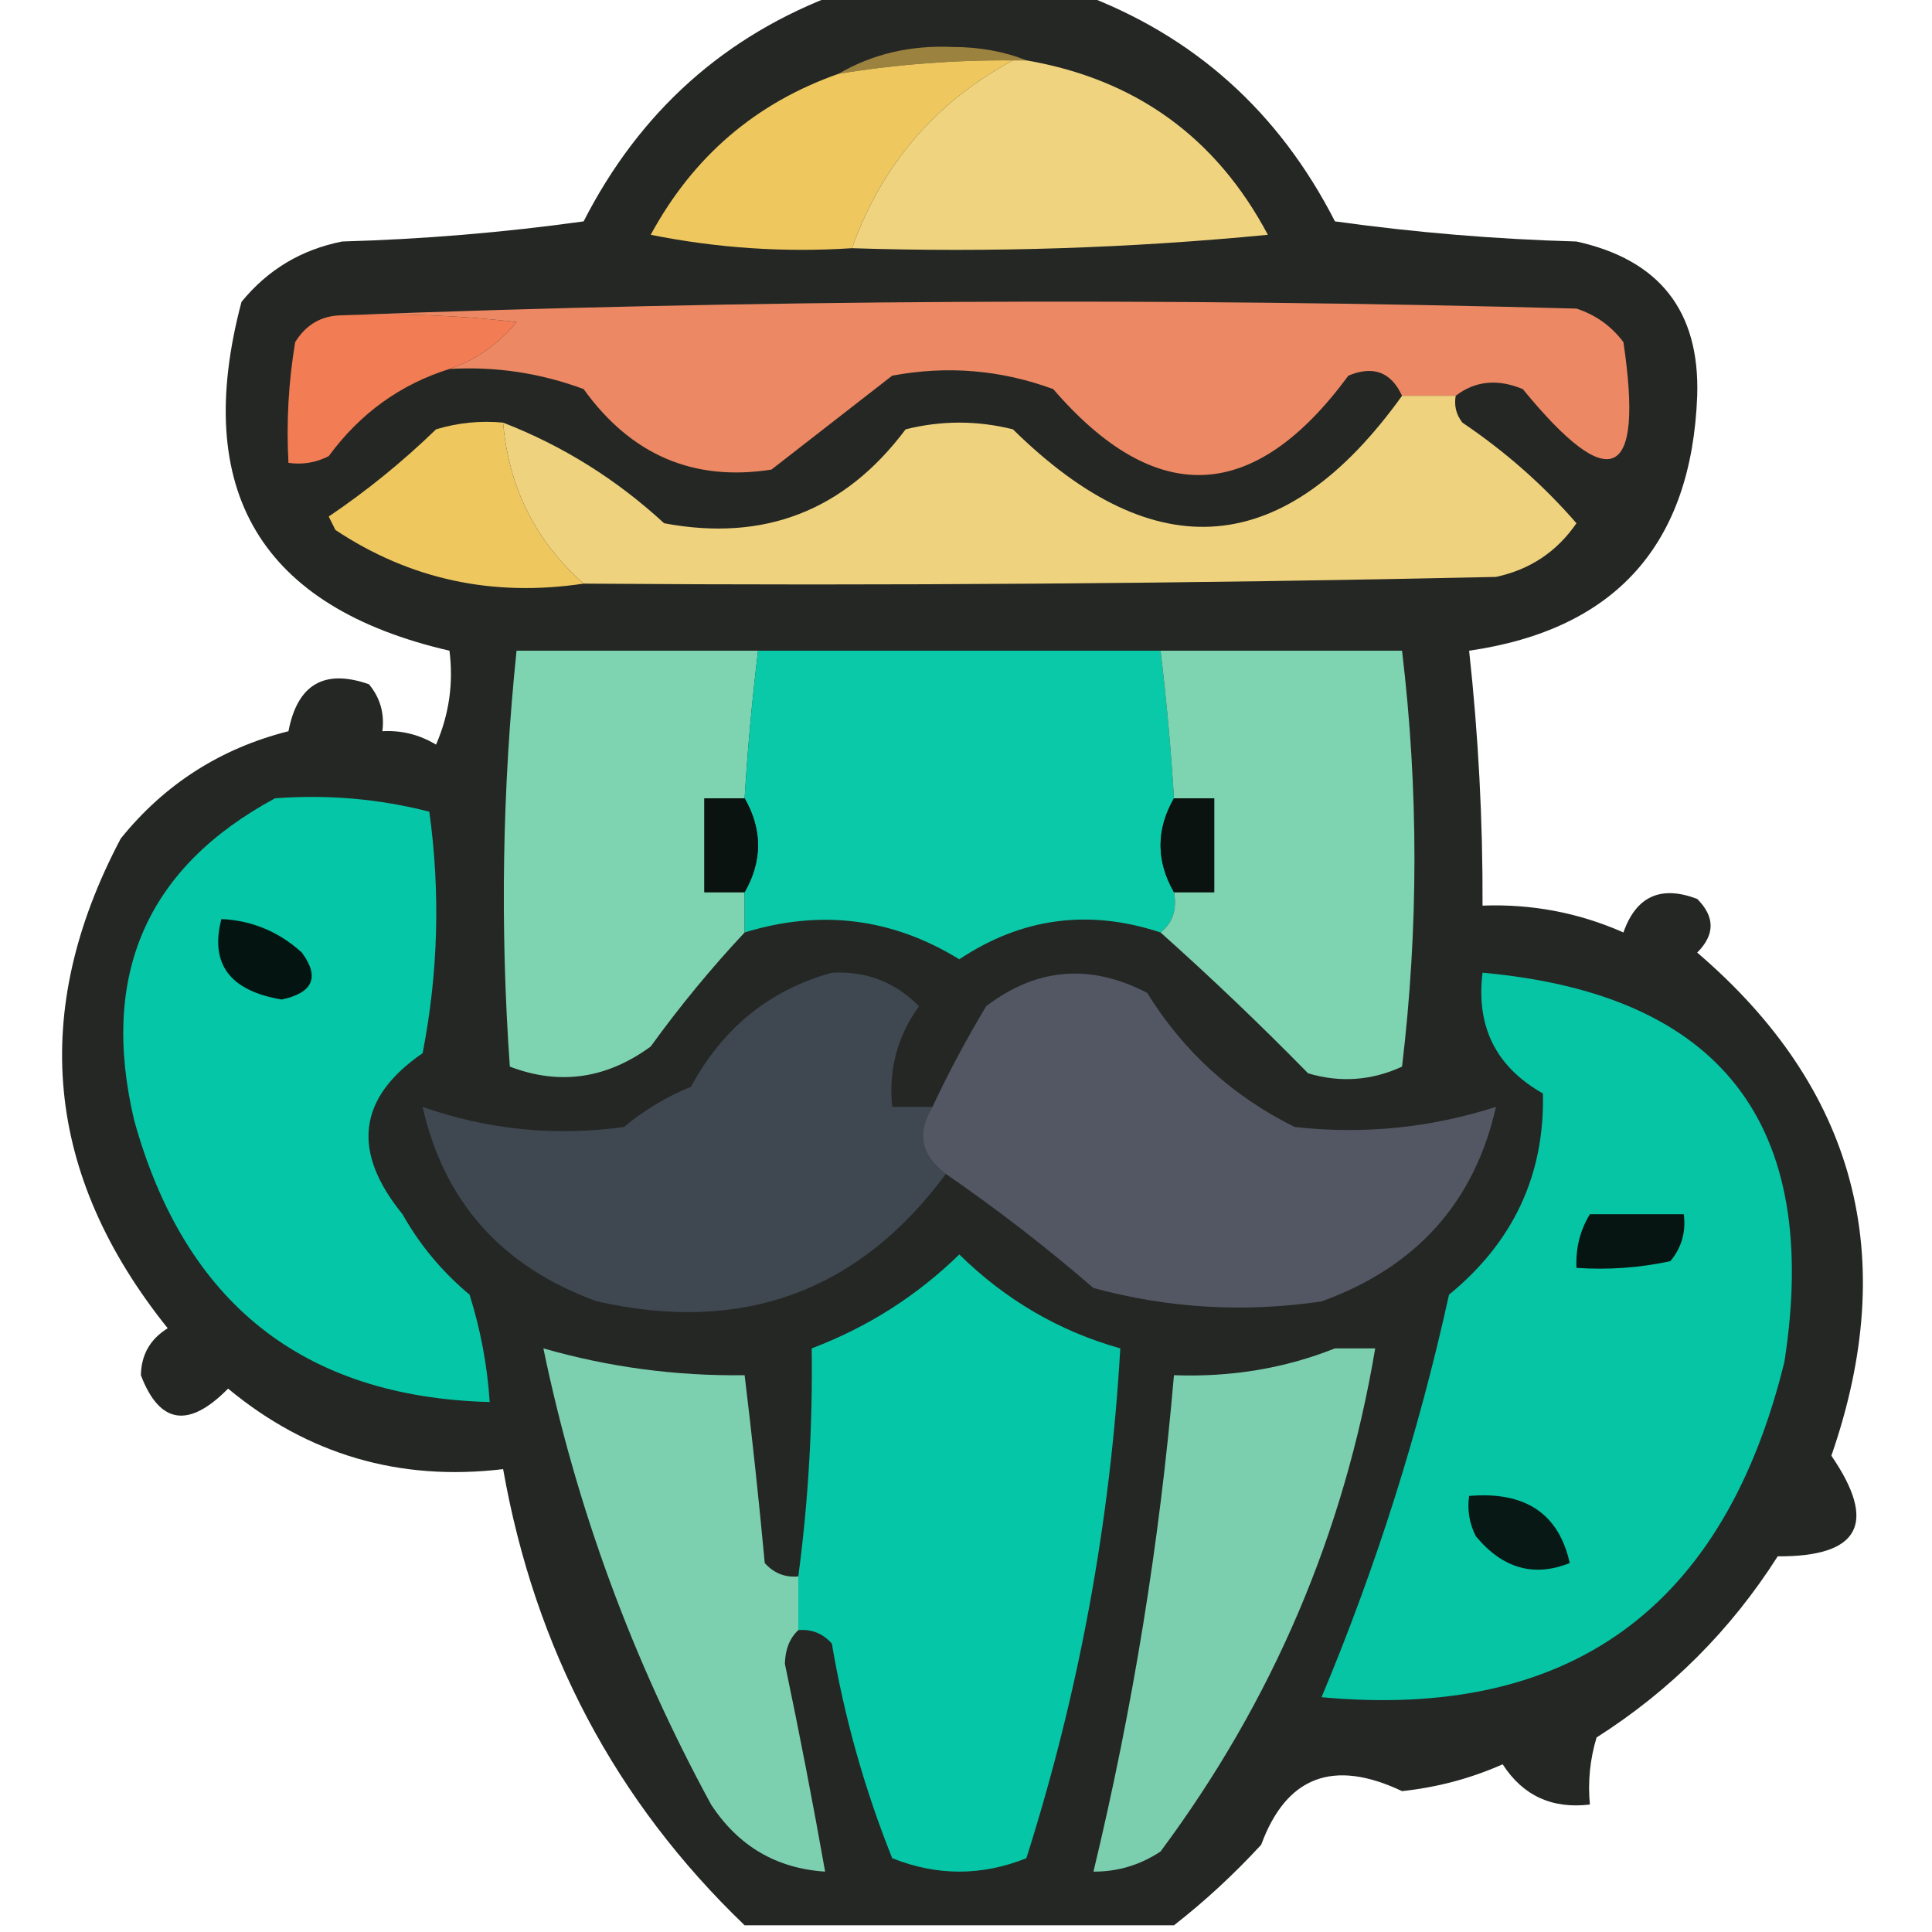 <?xml version="1.0" encoding="UTF-8"?>
<!DOCTYPE svg PUBLIC "-//W3C//DTD SVG 1.1//EN" "http://www.w3.org/Graphics/SVG/1.1/DTD/svg11.dtd">
<svg xmlns="http://www.w3.org/2000/svg" version="1.1" width="144px" height="144px" style="shape-rendering:geometricPrecision; text-rendering:geometricPrecision; image-rendering:optimizeQuality; fill-rule:evenodd; clip-rule:evenodd" xmlns:xlink="http://www.w3.org/1999/xlink">
<g><path style="opacity:0.89" fill="#0a0d0a" d="M 62.5,-0.5 C 68.5,-0.5 74.5,-0.5 80.5,-0.5C 88.976,2.636 95.309,8.303 99.5,16.5C 105.472,17.33 111.472,17.83 117.5,18C 123.699,19.363 126.699,23.196 126.5,29.5C 126.079,40.585 120.412,46.919 109.5,48.5C 110.19,54.81 110.524,61.143 110.5,67.5C 114.179,67.363 117.679,68.029 121,69.5C 121.949,66.8 123.783,65.967 126.5,67C 127.833,68.333 127.833,69.667 126.5,71C 138.325,81.128 141.658,93.628 136.5,108.5C 139.949,113.534 138.615,116.034 132.5,116C 129,121.5 124.5,126 119,129.5C 118.506,131.134 118.34,132.801 118.5,134.5C 115.675,134.838 113.508,133.838 112,131.5C 109.631,132.551 107.131,133.218 104.5,133.5C 99.374,131.072 95.874,132.405 94,137.5C 91.937,139.734 89.771,141.734 87.5,143.5C 76.833,143.5 66.167,143.5 55.5,143.5C 45.876,134.26 39.876,122.927 37.5,109.5C 29.781,110.426 22.948,108.426 17,103.5C 14.06,106.484 11.893,106.15 10.5,102.5C 10.529,100.971 11.195,99.804 12.5,99C 3.34,87.585 2.173,75.418 9,62.5C 12.267,58.449 16.433,55.782 21.5,54.5C 22.173,51.003 24.173,49.837 27.5,51C 28.337,52.011 28.67,53.178 28.5,54.5C 29.93,54.421 31.264,54.754 32.5,55.5C 33.474,53.257 33.808,50.924 33.5,48.5C 19.431,45.245 14.265,36.578 18,22.5C 19.952,20.106 22.452,18.606 25.5,18C 31.527,17.83 37.528,17.33 43.5,16.5C 47.691,8.303 54.024,2.636 62.5,-0.5 Z"/></g>
<g><path style="opacity:1" fill="#9b823e" d="M 76.5,4.5 C 76.167,4.5 75.833,4.5 75.5,4.5C 71.131,4.467 66.798,4.8 62.5,5.5C 65.017,4.027 67.85,3.36 71,3.5C 73.033,3.506 74.866,3.839 76.5,4.5 Z"/></g>
<g><path style="opacity:1" fill="#eec75f" d="M 75.5,4.5 C 69.723,7.613 65.723,12.279 63.5,18.5C 58.456,18.828 53.456,18.494 48.5,17.5C 51.659,11.669 56.326,7.669 62.5,5.5C 66.798,4.8 71.131,4.467 75.5,4.5 Z"/></g>
<g><path style="opacity:1" fill="#efd37f" d="M 75.5,4.5 C 75.833,4.5 76.167,4.5 76.5,4.5C 84.642,5.901 90.642,10.235 94.5,17.5C 84.188,18.499 73.855,18.832 63.5,18.5C 65.723,12.279 69.723,7.613 75.5,4.5 Z"/></g>
<g><path style="opacity:1" fill="#ec8863" d="M 25.5,23.5 C 55.997,22.336 86.664,22.169 117.5,23C 118.931,23.465 120.097,24.299 121,25.5C 122.538,35.816 120.038,36.982 113.5,29C 111.613,28.22 109.946,28.387 108.5,29.5C 107.167,29.5 105.833,29.5 104.5,29.5C 103.686,27.727 102.352,27.227 100.5,28C 93.488,37.531 86.154,37.864 78.5,29C 74.594,27.566 70.594,27.233 66.5,28C 63.5,30.333 60.5,32.667 57.5,35C 51.699,35.912 47.032,33.912 43.5,29C 40.274,27.801 36.941,27.301 33.5,27.5C 35.447,26.85 37.113,25.683 38.5,24C 34.179,23.501 29.846,23.334 25.5,23.5 Z"/></g>
<g><path style="opacity:1" fill="#f27c53" d="M 25.5,23.5 C 29.846,23.334 34.179,23.501 38.5,24C 37.113,25.683 35.447,26.85 33.5,27.5C 29.839,28.648 26.839,30.814 24.5,34C 23.552,34.483 22.552,34.65 21.5,34.5C 21.335,31.482 21.502,28.482 22,25.5C 22.816,24.177 23.983,23.511 25.5,23.5 Z"/></g>
<g><path style="opacity:1" fill="#efd27e" d="M 104.5,29.5 C 105.833,29.5 107.167,29.5 108.5,29.5C 108.369,30.239 108.536,30.906 109,31.5C 112.215,33.671 115.048,36.171 117.5,39C 116.042,41.121 114.042,42.454 111.5,43C 88.836,43.5 66.169,43.667 43.5,43.5C 39.907,40.314 37.907,36.314 37.5,31.5C 41.948,33.227 45.948,35.727 49.5,39C 56.954,40.404 62.954,38.071 67.5,32C 70.167,31.333 72.833,31.333 75.5,32C 86.125,42.464 95.792,41.63 104.5,29.5 Z"/></g>
<g><path style="opacity:1" fill="#eec75f" d="M 37.5,31.5 C 37.907,36.314 39.907,40.314 43.5,43.5C 36.708,44.518 30.542,43.184 25,39.5C 24.833,39.167 24.667,38.833 24.5,38.5C 27.35,36.573 30.017,34.406 32.5,32C 34.134,31.506 35.801,31.34 37.5,31.5 Z"/></g>
<g><path style="opacity:1" fill="#7ed3b1" d="M 56.5,48.5 C 56.058,52.154 55.724,55.821 55.5,59.5C 54.5,59.5 53.5,59.5 52.5,59.5C 52.5,61.833 52.5,64.167 52.5,66.5C 53.5,66.5 54.5,66.5 55.5,66.5C 55.5,67.5 55.5,68.5 55.5,69.5C 53.001,72.169 50.668,75.002 48.5,78C 45.203,80.412 41.703,80.912 38,79.5C 37.267,69.14 37.433,58.806 38.5,48.5C 44.5,48.5 50.5,48.5 56.5,48.5 Z"/></g>
<g><path style="opacity:1" fill="#0ac9a8" d="M 56.5,48.5 C 66.5,48.5 76.5,48.5 86.5,48.5C 86.942,52.154 87.276,55.821 87.5,59.5C 86.167,61.833 86.167,64.167 87.5,66.5C 87.737,67.791 87.404,68.791 86.5,69.5C 81.155,67.734 76.155,68.4 71.5,71.5C 66.504,68.426 61.171,67.759 55.5,69.5C 55.5,68.5 55.5,67.5 55.5,66.5C 56.833,64.167 56.833,61.833 55.5,59.5C 55.724,55.821 56.058,52.154 56.5,48.5 Z"/></g>
<g><path style="opacity:1" fill="#7ed3b1" d="M 86.5,48.5 C 92.5,48.5 98.5,48.5 104.5,48.5C 105.734,58.823 105.734,69.156 104.5,79.5C 102.232,80.544 99.899,80.711 97.5,80C 93.939,76.368 90.273,72.868 86.5,69.5C 87.404,68.791 87.737,67.791 87.5,66.5C 88.5,66.5 89.5,66.5 90.5,66.5C 90.5,64.167 90.5,61.833 90.5,59.5C 89.5,59.5 88.5,59.5 87.5,59.5C 87.276,55.821 86.942,52.154 86.5,48.5 Z"/></g>
<g><path style="opacity:1" fill="#05c6a6" d="M 20.5,59.5 C 24.437,59.206 28.27,59.54 32,60.5C 32.83,66.528 32.664,72.528 31.5,78.5C 26.678,81.808 26.178,85.808 30,90.5C 31.29,92.792 32.956,94.792 35,96.5C 35.822,99.117 36.322,101.784 36.5,104.5C 22.613,104.134 13.78,97.133 10,83.5C 7.435,72.656 10.935,64.656 20.5,59.5 Z"/></g>
<g><path style="opacity:1" fill="#0a1310" d="M 55.5,59.5 C 56.833,61.833 56.833,64.167 55.5,66.5C 54.5,66.5 53.5,66.5 52.5,66.5C 52.5,64.167 52.5,61.833 52.5,59.5C 53.5,59.5 54.5,59.5 55.5,59.5 Z"/></g>
<g><path style="opacity:1" fill="#0a1310" d="M 87.5,59.5 C 88.5,59.5 89.5,59.5 90.5,59.5C 90.5,61.833 90.5,64.167 90.5,66.5C 89.5,66.5 88.5,66.5 87.5,66.5C 86.167,64.167 86.167,61.833 87.5,59.5 Z"/></g>
<g><path style="opacity:1" fill="#041511" d="M 16.5,68.5 C 18.783,68.608 20.783,69.441 22.5,71C 23.841,72.826 23.341,73.993 21,74.5C 17.134,73.85 15.634,71.85 16.5,68.5 Z"/></g>
<g><path style="opacity:1" fill="#3f4750" d="M 69.5,82.5 C 68.294,84.437 68.627,86.104 70.5,87.5C 64.008,96.278 55.341,99.445 44.5,97C 37.435,94.444 33.101,89.61 31.5,82.5C 36.353,84.206 41.353,84.706 46.5,84C 48.001,82.749 49.667,81.749 51.5,81C 53.873,76.613 57.373,73.779 62,72.5C 64.556,72.363 66.722,73.196 68.5,75C 66.887,77.228 66.22,79.728 66.5,82.5C 67.5,82.5 68.5,82.5 69.5,82.5 Z"/></g>
<g><path style="opacity:1" fill="#535763" d="M 70.5,87.5 C 68.627,86.104 68.294,84.437 69.5,82.5C 70.662,80.014 71.996,77.514 73.5,75C 77.258,72.131 81.258,71.798 85.5,74C 88.217,78.384 91.884,81.718 96.5,84C 101.61,84.57 106.61,84.07 111.5,82.5C 109.899,89.61 105.565,94.444 98.5,97C 92.747,97.851 87.08,97.517 81.5,96C 77.939,92.927 74.272,90.094 70.5,87.5 Z"/></g>
<g><path style="opacity:1" fill="#05c5a5" d="M 110.5,72.5 C 128.26,74.103 135.76,83.77 133,101.5C 128.494,119.878 116.994,128.211 98.5,126.5C 102.571,116.788 105.737,106.788 108,96.5C 112.803,92.564 115.137,87.564 115,81.5C 111.506,79.527 110.006,76.527 110.5,72.5 Z"/></g>
<g><path style="opacity:1" fill="#071512" d="M 118.5,90.5 C 120.833,90.5 123.167,90.5 125.5,90.5C 125.67,91.822 125.337,92.989 124.5,94C 122.19,94.497 119.857,94.663 117.5,94.5C 117.433,93.041 117.766,91.708 118.5,90.5 Z"/></g>
<g><path style="opacity:1" fill="#05c6a6" d="M 59.5,121.5 C 59.5,120.167 59.5,118.833 59.5,117.5C 60.242,111.937 60.575,106.27 60.5,100.5C 64.675,98.916 68.341,96.582 71.5,93.5C 74.943,96.885 78.943,99.218 83.5,100.5C 82.755,113.477 80.421,126.144 76.5,138.5C 73.167,139.833 69.833,139.833 66.5,138.5C 64.434,133.343 62.934,128.01 62,122.5C 61.329,121.748 60.496,121.414 59.5,121.5 Z"/></g>
<g><path style="opacity:1" fill="#7dd0af" d="M 59.5,117.5 C 59.5,118.833 59.5,120.167 59.5,121.5C 58.861,122.097 58.528,122.93 58.5,124C 59.584,129.166 60.584,134.332 61.5,139.5C 57.862,139.262 55.029,137.596 53,134.5C 47.124,123.697 42.958,112.364 40.5,100.5C 45.391,101.903 50.391,102.57 55.5,102.5C 56.065,107.149 56.565,111.816 57,116.5C 57.671,117.252 58.504,117.586 59.5,117.5 Z"/></g>
<g><path style="opacity:1" fill="#7ccfae" d="M 99.5,100.5 C 100.5,100.5 101.5,100.5 102.5,100.5C 100.188,114.263 94.855,126.763 86.5,138C 84.975,139.009 83.308,139.509 81.5,139.5C 84.43,127.324 86.43,114.991 87.5,102.5C 91.764,102.656 95.764,101.989 99.5,100.5 Z"/></g>
<g><path style="opacity:1" fill="#081815" d="M 109.5,111.5 C 113.679,111.142 116.179,112.809 117,116.5C 114.324,117.572 111.991,116.905 110,114.5C 109.517,113.552 109.351,112.552 109.5,111.5 Z"/></g>
</svg>
